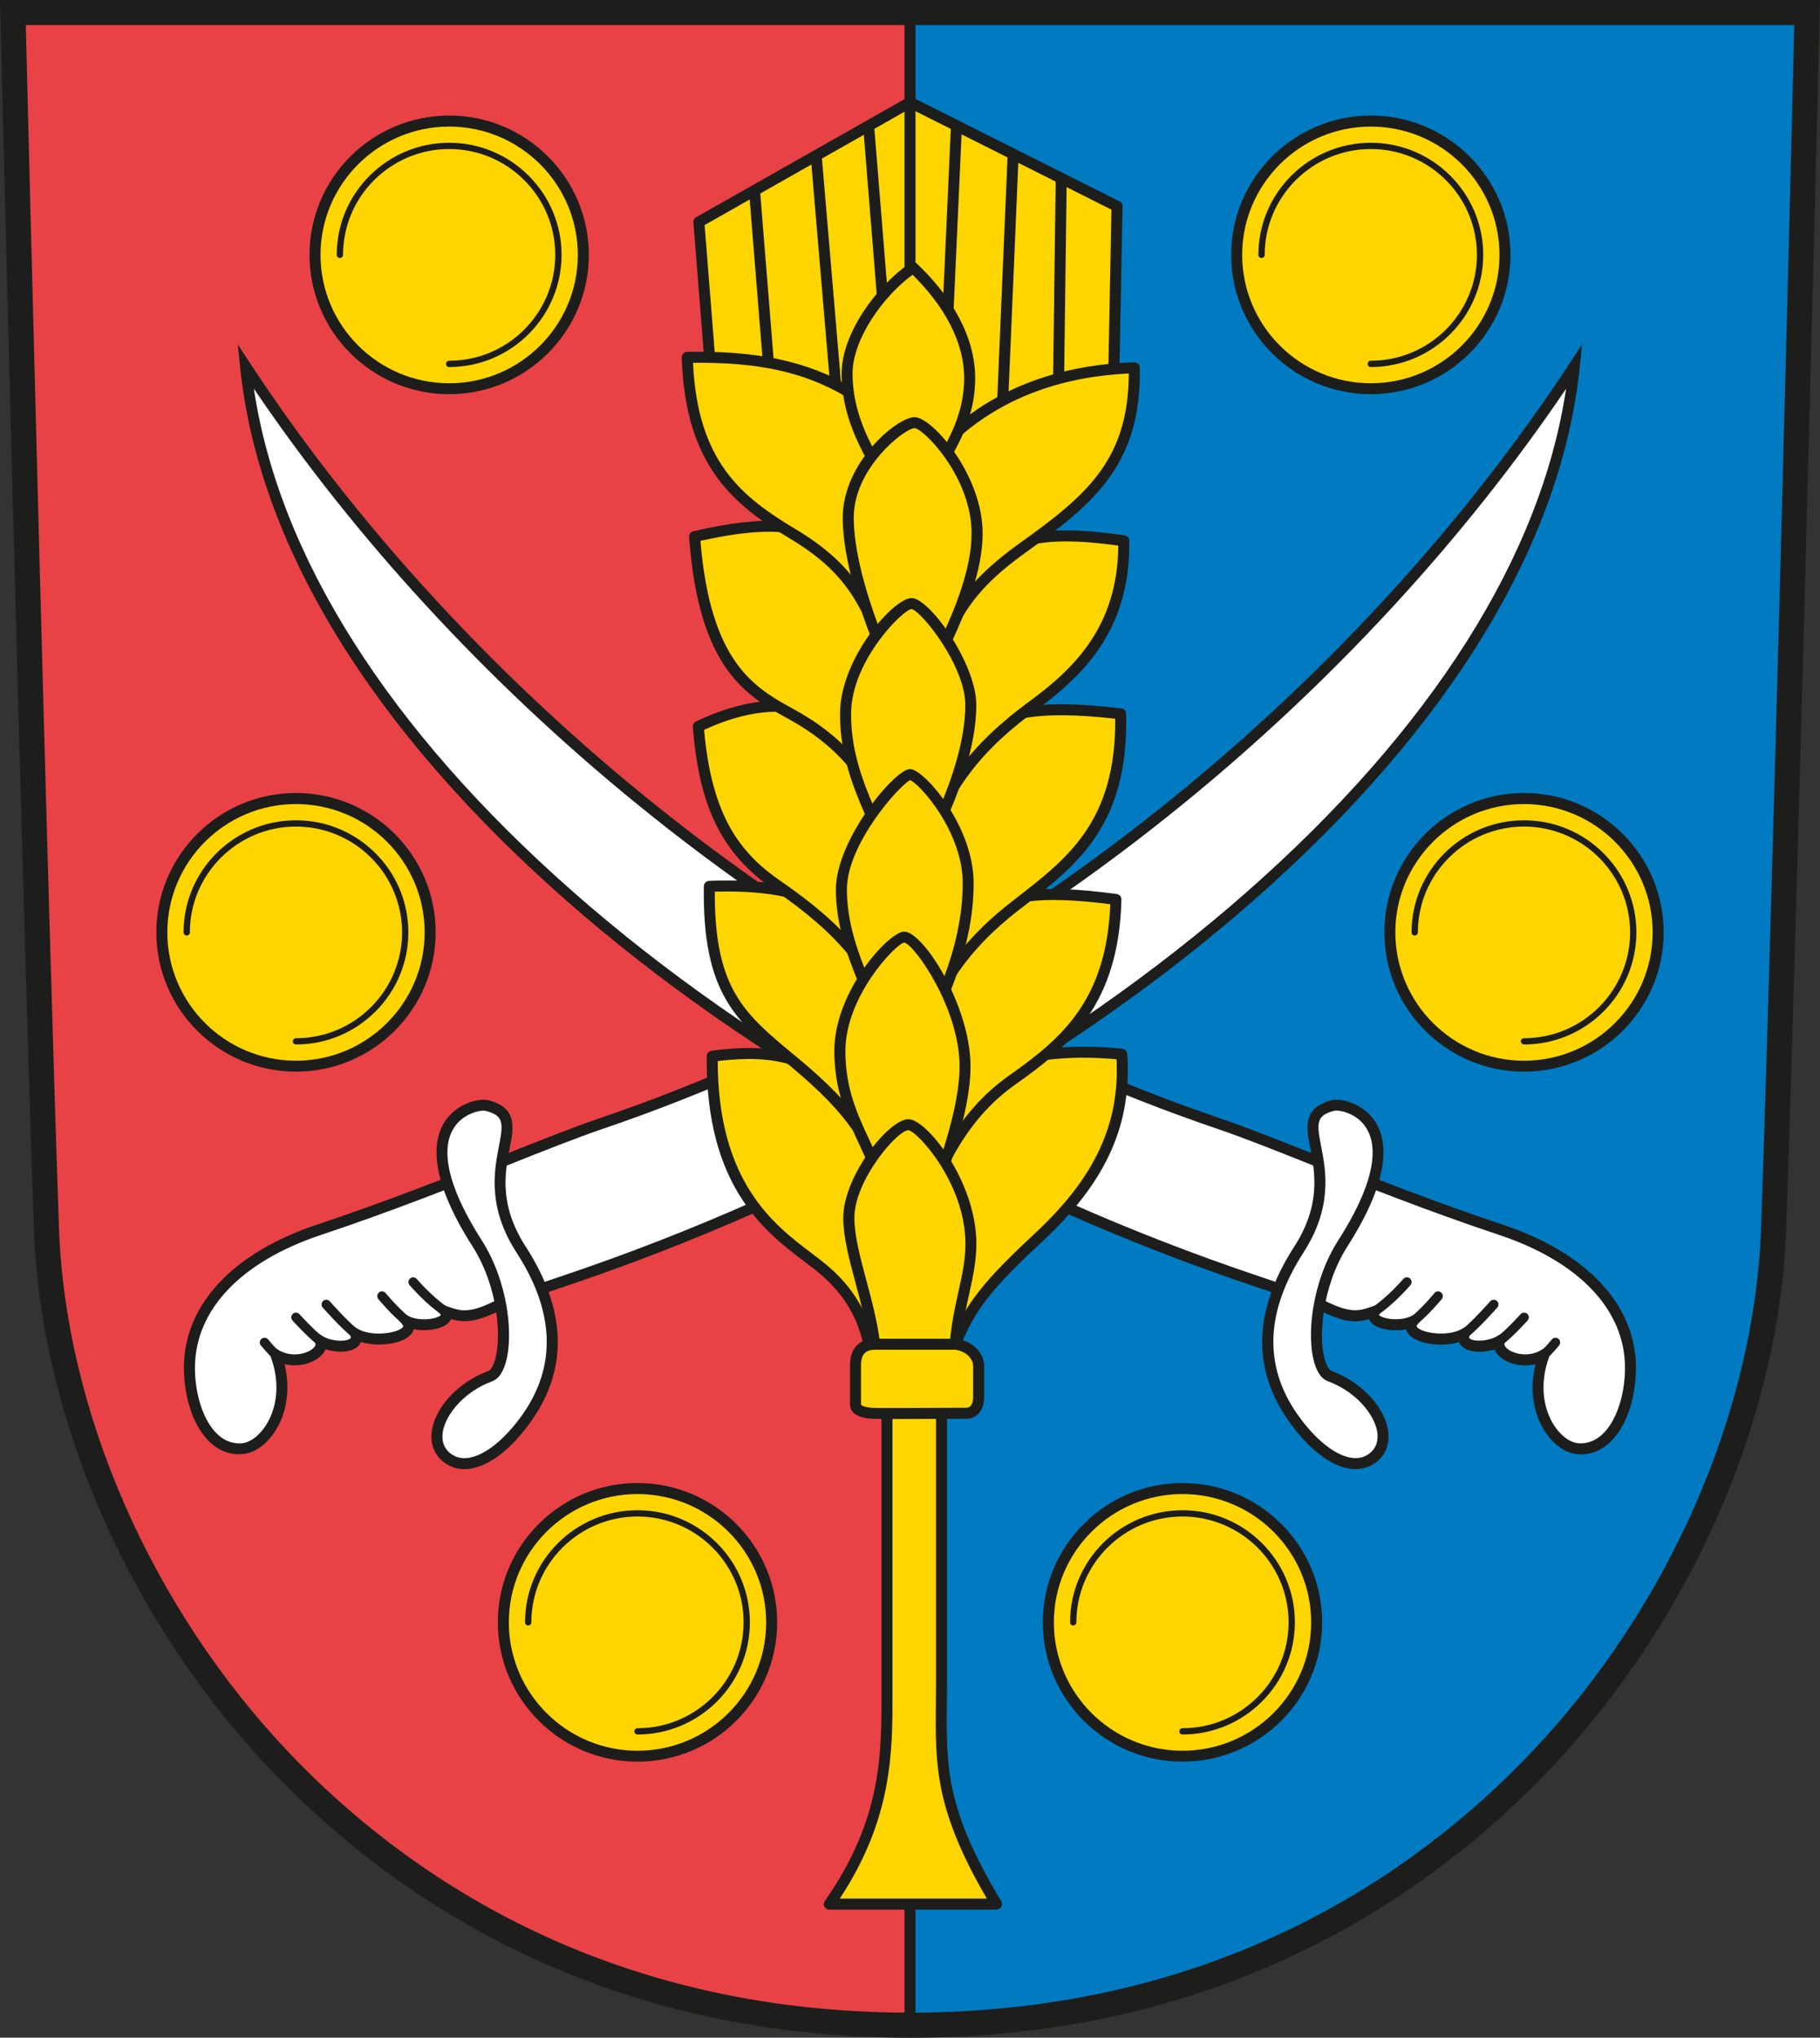 <svg xmlns="http://www.w3.org/2000/svg" width="84" height="94" viewBox="0 0 84 94" fill="none">
  <rect x="0" y="0" width="84" height="94" fill="#333333" stroke="none"/>
  <g clip-path="url(#clip0_7149_1927)">
    <path d="M42.001 93.421C66.96 93.421 81.277 73.25 81.858 56.657C82.438 40.068 83.404 0.579 83.404 0.579H41.998" fill="#007BC2"/>
    <path d="M42.001 93.421C17.042 93.421 2.725 73.25 2.145 56.657C1.561 40.068 0.595 0.579 0.595 0.579H42.001" fill="#E84246"/>
    <path d="M42.254 0.579H41.746V93.421H42.254V0.579Z" fill="#1D1D1B"/>
    <path d="M42.002 94C27.331 94 17.866 87.29 12.509 81.659C5.961 74.778 1.869 65.44 1.564 56.678C0.99 40.274 0.023 0.987 0.015 0.593L0 0H84L83.986 0.593C83.977 0.987 83.01 40.274 82.439 56.678C82.131 65.44 78.039 74.778 71.494 81.659C66.137 87.29 56.672 94 42.002 94ZM1.19 1.157C1.315 6.158 2.188 41.347 2.722 56.637C3.018 65.124 6.992 74.181 13.35 80.863C18.551 86.329 27.743 92.843 42.002 92.843C56.26 92.843 65.452 86.329 70.653 80.863C77.011 74.181 80.985 65.124 81.281 56.637C81.815 41.347 82.691 6.158 82.813 1.157H1.19Z" fill="#1D1D1B"/>
    <path d="M58.037 59.117C59.111 59.479 60.53 59.979 61.18 60.298C62.463 60.926 62.945 60.659 63.453 60.492C63.087 61.033 64.492 61.31 65.217 60.949C64.686 61.646 66.668 62.057 67.588 61.528C67.321 62.19 68.575 62.239 69.208 61.866C68.955 62.428 70.273 63.096 71.263 62.494C70.392 64.832 71.721 66.8 72.882 66.835C74.455 66.884 75.253 64.881 75.253 63.096C75.253 60.442 73.204 58.038 69.28 56.73C63.685 54.864 59.27 52.855 56.27 51.834C35.858 44.889 20.186 30.372 11.334 16.893C13.075 33.844 33.876 51.015 58.037 59.117Z" fill="white"/>
    <path d="M72.943 67.089C72.922 67.089 72.899 67.089 72.879 67.089C72.327 67.072 71.75 66.696 71.338 66.085C70.751 65.217 70.586 64.068 70.868 62.931C70.243 63.081 69.591 62.911 69.219 62.584C69.103 62.482 69.019 62.367 68.972 62.248C68.464 62.41 67.823 62.404 67.504 62.132C67.428 62.069 67.376 61.993 67.341 61.912C66.546 62.153 65.429 62.014 65.031 61.562C64.964 61.487 64.921 61.406 64.898 61.322C64.291 61.444 63.554 61.316 63.275 61.001C63.235 60.955 63.203 60.905 63.179 60.853C62.724 60.992 62.149 61.059 61.069 60.529C60.335 60.17 58.649 59.592 57.955 59.36C45.902 55.318 34.595 48.981 26.109 41.518C17.118 33.607 11.92 25.102 11.081 16.925L10.974 15.889L11.545 16.76C16.273 23.962 22.527 30.829 29.626 36.625C37.831 43.321 46.822 48.359 56.35 51.602C57.584 52.022 59.047 52.603 60.739 53.278C63.11 54.221 66.058 55.396 69.358 56.495C73.265 57.798 75.505 60.205 75.505 63.102C75.505 64.201 75.198 65.671 74.333 66.507C73.929 66.898 73.459 67.095 72.937 67.095L72.943 67.089ZM71.758 61.898L71.503 62.581C71.076 63.727 71.172 64.93 71.758 65.799C72.081 66.276 72.504 66.568 72.893 66.58C73.297 66.597 73.668 66.444 73.984 66.137C74.603 65.541 75 64.346 75 63.096C75 60.431 72.888 58.2 69.199 56.97C65.884 55.865 62.927 54.687 60.55 53.741C58.864 53.069 57.407 52.488 56.185 52.074C46.599 48.813 37.555 43.746 29.301 37.01C22.458 31.425 16.395 24.845 11.717 17.929C12.869 25.652 17.939 33.65 26.443 41.133C34.877 48.555 46.126 54.855 58.115 58.877C58.814 59.111 60.527 59.699 61.29 60.072C62.367 60.599 62.791 60.451 63.237 60.298L64.076 60.02L63.661 60.633C63.647 60.654 63.644 60.665 63.644 60.665C63.65 60.668 63.702 60.723 63.847 60.772C64.172 60.888 64.744 60.9 65.104 60.723L66.079 60.237L65.42 61.102C65.365 61.175 65.379 61.192 65.408 61.224C65.667 61.516 66.845 61.663 67.46 61.308L68.096 60.94L67.823 61.62C67.788 61.707 67.811 61.724 67.829 61.742C68.015 61.901 68.679 61.881 69.077 61.646L69.77 61.238L69.44 61.97C69.402 62.054 69.506 62.158 69.55 62.202C69.843 62.459 70.554 62.63 71.132 62.277L71.756 61.898H71.758Z" fill="#1D1D1B"/>
    <path d="M63.452 60.709C63.383 60.709 63.313 60.674 63.269 60.61C63.203 60.509 63.232 60.376 63.333 60.309C64.035 59.849 64.761 59.007 64.767 58.998C64.845 58.906 64.982 58.897 65.075 58.975C65.165 59.053 65.176 59.19 65.098 59.282C65.066 59.32 64.326 60.179 63.571 60.674C63.533 60.697 63.493 60.709 63.452 60.709Z" fill="#1D1D1B"/>
    <path d="M67.588 61.747C67.524 61.747 67.46 61.718 67.416 61.663C67.341 61.568 67.358 61.432 67.451 61.36C67.945 60.972 68.769 60.04 68.778 60.032C68.856 59.942 68.995 59.933 69.085 60.011C69.175 60.089 69.184 60.228 69.106 60.318C69.071 60.358 68.246 61.29 67.721 61.701C67.68 61.733 67.634 61.747 67.588 61.747Z" fill="#1D1D1B"/>
    <path d="M69.211 62.083C69.147 62.083 69.083 62.054 69.039 62.002C68.964 61.91 68.978 61.771 69.074 61.698C69.567 61.305 70.171 60.633 70.18 60.625C70.258 60.535 70.398 60.529 70.488 60.607C70.578 60.688 70.583 60.824 70.505 60.914C70.479 60.943 69.869 61.62 69.347 62.037C69.306 62.069 69.26 62.083 69.211 62.083Z" fill="#1D1D1B"/>
    <path d="M65.22 61.169C65.156 61.169 65.089 61.14 65.049 61.085C64.976 60.989 64.991 60.853 65.086 60.781C65.606 60.379 66.198 59.661 66.204 59.652C66.279 59.56 66.419 59.545 66.511 59.623C66.604 59.699 66.619 59.838 66.54 59.93C66.514 59.962 65.911 60.691 65.353 61.125C65.313 61.157 65.266 61.172 65.22 61.172V61.169Z" fill="#1D1D1B"/>
    <path d="M71.266 62.711C71.204 62.711 71.144 62.685 71.1 62.636C71.022 62.546 71.03 62.407 71.123 62.329C71.323 62.156 71.62 61.794 71.622 61.791C71.698 61.698 71.834 61.684 71.927 61.759C72.02 61.834 72.035 61.97 71.959 62.063C71.948 62.08 71.637 62.459 71.405 62.659C71.364 62.694 71.312 62.711 71.263 62.711H71.266Z" fill="#1D1D1B"/>
    <path d="M59.947 57.647C62.41 53.833 59.125 51.594 61.543 50.992C62.051 50.864 65.632 51.637 61.978 57.358C60.405 59.817 60.527 63.168 61.374 63.484C63.377 64.224 64.483 66.276 63.429 67.196C62.437 68.064 60.867 67.101 59.656 65.365C58.855 64.216 57.407 61.58 59.947 57.647Z" fill="white"/>
    <path d="M62.568 67.772C62.498 67.772 62.425 67.769 62.353 67.76C61.424 67.648 60.365 66.826 59.447 65.509C57.767 63.096 57.863 60.405 59.732 57.511C60.98 55.578 60.687 54.074 60.475 52.974C60.286 52.005 60.109 51.09 61.479 50.749C61.795 50.668 62.803 50.818 63.409 51.654C64.019 52.496 64.3 54.195 62.19 57.494C60.992 59.372 60.829 61.788 61.174 62.809C61.253 63.044 61.36 63.206 61.459 63.243C62.785 63.735 63.85 64.835 64.053 65.923C64.164 66.51 63.998 67.028 63.595 67.384C63.305 67.639 62.951 67.772 62.565 67.772H62.568ZM60.159 57.783C58.411 60.489 58.313 62.989 59.863 65.217C60.687 66.4 61.639 67.162 62.414 67.254C62.742 67.292 63.02 67.211 63.261 67.002C63.601 66.704 63.609 66.299 63.557 66.013C63.412 65.234 62.588 64.198 61.285 63.715C61.029 63.62 60.829 63.368 60.696 62.969C60.263 61.684 60.547 59.12 61.764 57.219C63.72 54.157 63.517 52.661 63 51.947C62.53 51.293 61.734 51.203 61.604 51.235C60.739 51.449 60.765 51.799 60.974 52.873C61.192 53.99 61.52 55.677 60.159 57.78V57.783Z" fill="#1D1D1B"/>
    <path d="M25.966 59.117C24.892 59.479 23.473 59.979 22.823 60.298C21.54 60.926 21.058 60.659 20.551 60.492C20.916 61.033 19.512 61.31 18.786 60.949C19.317 61.646 17.335 62.057 16.415 61.528C16.682 62.19 15.428 62.239 14.795 61.866C15.048 62.428 13.73 63.096 12.741 62.494C13.611 64.832 12.282 66.8 11.121 66.835C9.548 66.884 8.75 64.881 8.75 63.096C8.75 60.442 10.799 58.038 14.723 56.73C20.318 54.864 24.733 52.855 27.734 51.834C48.145 44.889 63.817 30.372 72.669 16.893C70.928 33.844 50.127 51.015 25.966 59.117Z" fill="white"/>
    <path d="M11.058 67.089C10.535 67.089 10.065 66.892 9.662 66.502C8.797 65.668 8.489 64.195 8.489 63.096C8.489 60.199 10.73 57.792 14.636 56.49C17.936 55.39 20.888 54.215 23.256 53.272C24.948 52.598 26.411 52.016 27.644 51.596C37.172 48.356 46.163 43.315 54.368 36.619C61.467 30.826 67.721 23.956 72.449 16.754L73.021 15.883L72.913 16.919C72.075 25.097 66.877 33.601 57.886 41.512C49.402 48.978 38.092 55.315 26.039 59.354C25.349 59.586 23.662 60.165 22.925 60.523C21.845 61.053 21.271 60.986 20.815 60.847C20.792 60.9 20.763 60.949 20.722 60.995C20.444 61.31 19.706 61.435 19.1 61.316C19.077 61.4 19.033 61.481 18.966 61.556C18.569 62.005 17.451 62.147 16.656 61.907C16.624 61.99 16.569 62.063 16.494 62.127C16.172 62.401 15.533 62.404 15.025 62.242C14.979 62.361 14.895 62.474 14.778 62.578C14.407 62.905 13.754 63.078 13.13 62.925C13.412 64.062 13.246 65.208 12.66 66.079C12.248 66.693 11.67 67.066 11.119 67.083C11.098 67.083 11.075 67.083 11.055 67.083L11.058 67.089ZM72.281 17.932C67.6 24.848 61.54 31.428 54.696 37.013C46.442 43.746 37.399 48.816 27.812 52.077C26.591 52.494 25.134 53.072 23.448 53.744C21.07 54.69 18.113 55.868 14.799 56.973C11.113 58.203 8.997 60.434 8.997 63.099C8.997 64.349 9.398 65.544 10.013 66.14C10.329 66.447 10.695 66.597 11.104 66.583C11.493 66.571 11.917 66.279 12.239 65.801C12.825 64.933 12.921 63.73 12.494 62.584L12.239 61.901L12.863 62.28C13.441 62.63 14.152 62.462 14.445 62.205C14.491 62.164 14.596 62.06 14.555 61.973L14.224 61.241L14.918 61.649C15.318 61.886 15.98 61.904 16.166 61.745C16.186 61.727 16.206 61.71 16.172 61.623L15.899 60.943L16.534 61.31C17.15 61.666 18.328 61.516 18.586 61.227C18.615 61.195 18.63 61.177 18.575 61.105L17.916 60.24L18.891 60.726C19.248 60.905 19.823 60.891 20.148 60.775C20.281 60.729 20.336 60.68 20.348 60.659C20.348 60.659 20.342 60.648 20.333 60.636L19.918 60.023L20.757 60.301C21.204 60.457 21.628 60.602 22.707 60.075C23.471 59.702 25.18 59.114 25.883 58.88C37.872 54.861 49.121 48.558 57.555 41.136C66.058 33.653 71.129 25.655 72.281 17.932Z" fill="#1D1D1B"/>
    <path d="M20.548 60.709C20.508 60.709 20.467 60.697 20.429 60.674C19.675 60.179 18.935 59.32 18.903 59.282C18.824 59.19 18.836 59.053 18.926 58.975C19.019 58.897 19.155 58.909 19.234 58.998C19.239 59.007 19.968 59.849 20.667 60.309C20.769 60.376 20.795 60.509 20.731 60.61C20.691 60.674 20.621 60.709 20.548 60.709Z" fill="#1D1D1B"/>
    <path d="M16.412 61.748C16.366 61.748 16.316 61.733 16.279 61.701C15.756 61.29 14.929 60.358 14.894 60.318C14.816 60.228 14.825 60.089 14.915 60.011C15.005 59.933 15.144 59.942 15.222 60.032C15.231 60.04 16.055 60.975 16.549 61.36C16.644 61.435 16.659 61.571 16.583 61.663C16.54 61.718 16.476 61.748 16.412 61.748Z" fill="#1D1D1B"/>
    <path d="M14.793 62.083C14.746 62.083 14.697 62.069 14.656 62.037C14.134 61.62 13.524 60.943 13.498 60.914C13.417 60.824 13.426 60.688 13.516 60.607C13.606 60.526 13.742 60.535 13.823 60.625C13.829 60.63 14.433 61.305 14.929 61.698C15.022 61.773 15.039 61.91 14.964 62.002C14.92 62.054 14.857 62.083 14.793 62.083Z" fill="#1D1D1B"/>
    <path d="M18.783 61.169C18.737 61.169 18.69 61.154 18.65 61.122C18.092 60.691 17.489 59.959 17.463 59.927C17.387 59.835 17.399 59.699 17.492 59.621C17.584 59.545 17.721 59.557 17.799 59.65C17.805 59.655 18.4 60.376 18.917 60.778C19.012 60.85 19.03 60.989 18.954 61.082C18.911 61.137 18.847 61.166 18.783 61.166V61.169Z" fill="#1D1D1B"/>
    <path d="M12.735 62.711C12.686 62.711 12.634 62.694 12.593 62.659C12.364 62.462 12.053 62.08 12.039 62.063C11.963 61.97 11.978 61.834 12.07 61.759C12.163 61.684 12.3 61.698 12.378 61.791C12.381 61.794 12.677 62.158 12.877 62.329C12.967 62.407 12.979 62.543 12.901 62.636C12.857 62.685 12.796 62.711 12.735 62.711Z" fill="#1D1D1B"/>
    <path d="M24.055 57.647C21.591 53.833 24.876 51.594 22.459 50.992C21.951 50.864 18.369 51.637 22.023 57.358C23.596 59.817 23.474 63.168 22.627 63.484C20.624 64.224 19.519 66.276 20.572 67.196C21.565 68.064 23.135 67.101 24.345 65.365C25.146 64.216 26.594 61.58 24.055 57.647Z" fill="white"/>
    <path d="M21.434 67.772C21.048 67.772 20.697 67.639 20.403 67.384C19.997 67.028 19.834 66.51 19.945 65.923C20.145 64.835 21.213 63.733 22.539 63.243C22.638 63.206 22.745 63.044 22.824 62.809C23.169 61.785 23.007 59.369 21.808 57.494C19.698 54.192 19.98 52.496 20.589 51.654C21.196 50.818 22.2 50.668 22.519 50.749C23.892 51.09 23.712 52.005 23.523 52.974C23.308 54.074 23.015 55.578 24.266 57.511C26.135 60.405 26.231 63.096 24.551 65.509C23.634 66.829 22.574 67.648 21.645 67.76C21.573 67.769 21.5 67.772 21.431 67.772H21.434ZM22.333 51.232C22.101 51.232 21.422 51.368 21.001 51.95C20.485 52.664 20.282 54.16 22.238 57.222C23.454 59.123 23.738 61.687 23.306 62.971C23.169 63.374 22.972 63.625 22.716 63.718C21.416 64.198 20.589 65.237 20.444 66.016C20.392 66.302 20.398 66.707 20.74 67.005C20.978 67.214 21.257 67.295 21.587 67.257C22.36 67.162 23.314 66.4 24.139 65.22C25.691 62.992 25.593 60.492 23.843 57.786C22.481 55.682 22.812 53.995 23.027 52.878C23.236 51.805 23.259 51.455 22.397 51.241C22.383 51.238 22.362 51.235 22.333 51.235V51.232Z" fill="#1D1D1B"/>
    <path d="M51.869 24.949C50.401 24.741 49.103 24.628 47.821 24.828C50.502 22.877 52.42 21.072 52.351 16.968C52.029 16.98 51.715 17 51.408 17.026L51.553 9.517L41.998 4.72L32.253 10.241L32.749 16.485C32.415 16.479 32.073 16.479 31.719 16.485C31.855 20.95 33.666 22.785 36.06 24.301C35.091 24.223 33.826 24.344 32.058 24.755C32.444 30.01 34.139 31.555 35.866 32.577C34.897 32.574 33.733 32.805 32.227 33.508C32.54 37.438 33.727 39.368 35.904 40.864C36.032 40.954 36.159 41.041 36.281 41.127C35.361 40.925 34.241 40.826 32.734 40.887C32.665 45.699 34.116 46.892 36.47 48.848C35.437 48.544 34.299 48.541 32.868 48.726C32.795 55.503 36.386 57.19 38.028 58.588C39.41 59.762 39.886 61.004 40.103 62.045C39.685 62.144 39.479 62.477 39.479 62.989V64.786C39.479 65.052 39.804 65.162 40.205 65.197C40.278 65.203 40.553 65.205 40.931 65.208V77.616C40.931 80.631 41.076 83.838 38.269 87.839H45.983C43.104 83.065 43.444 81.089 43.444 77.616V65.203C43.961 65.203 44.39 65.2 44.579 65.2C45.014 65.2 45.159 64.8 45.159 64.441V63.029C45.159 62.428 44.535 62.051 44.08 62.022C44.764 60.257 45.635 59.221 47.966 57.048C50.528 54.661 52.005 52.08 51.762 48.633C50.438 48.503 49.298 48.515 48.267 48.645C49.977 47.201 51.402 45.245 51.495 41.495C49.678 41.255 48.407 41.214 47.437 41.333C49.73 39.547 51.823 37.696 51.712 32.933C49.753 32.704 48.352 32.681 47.228 32.883C47.373 32.77 47.522 32.661 47.672 32.548C49.971 30.861 51.904 28.809 51.858 24.952L51.869 24.949Z" fill="#FFD500"/>
    <path d="M41.319 65.457C40.715 65.457 40.292 65.454 40.19 65.445C39.398 65.379 39.232 65.049 39.232 64.783V62.986C39.232 62.205 39.65 61.756 40.382 61.756H44.033C44.613 61.756 45.423 62.236 45.423 63.024V64.436C45.423 65.052 45.095 65.448 44.587 65.448C44.422 65.448 44.076 65.448 43.65 65.451C42.779 65.454 41.949 65.46 41.319 65.46V65.457ZM40.379 62.265C40.08 62.265 39.737 62.346 39.737 62.989V64.786C39.737 64.823 39.862 64.913 40.231 64.942C40.437 64.959 42.526 64.951 43.65 64.942C44.076 64.942 44.422 64.939 44.59 64.939C44.874 64.939 44.915 64.621 44.915 64.433V63.021C44.915 62.563 44.384 62.263 44.033 62.263H40.382L40.379 62.265Z" fill="#1D1D1B"/>
    <path d="M45.992 88.091H38.278C38.182 88.091 38.098 88.039 38.051 87.955C38.005 87.871 38.014 87.77 38.069 87.692C40.698 83.942 40.69 80.941 40.684 78.036V77.61V65.203H41.192V78.033C41.197 80.779 41.206 83.875 38.757 87.582H45.548C43.145 83.473 43.165 81.413 43.194 78.594C43.197 78.279 43.2 77.952 43.2 77.61V65.197H43.708V77.61C43.708 77.952 43.705 78.282 43.702 78.6C43.673 81.528 43.653 83.461 46.21 87.703C46.256 87.782 46.259 87.88 46.213 87.958C46.166 88.036 46.082 88.085 45.992 88.085V88.091Z" fill="#1D1D1B"/>
    <path d="M43.861 53.689L43.38 53.532C43.769 52.337 44.288 50.59 44.288 49.206C44.288 46.483 42.187 43.555 41.731 43.48C41.325 43.558 39.018 45.963 39.018 48.483C39.018 50.216 39.566 51.391 40.147 52.635C40.251 52.861 40.358 53.09 40.46 53.321L39.996 53.527C39.894 53.298 39.79 53.072 39.685 52.849C39.108 51.608 38.507 50.326 38.507 48.483C38.507 45.708 41.035 42.974 41.734 42.974C42.599 42.974 44.793 46.368 44.793 49.206C44.793 50.662 44.262 52.462 43.861 53.689Z" fill="#1D1D1B"/>
    <path d="M43.855 45.746L43.385 45.555C44.09 43.816 44.433 42.241 44.433 40.742C44.433 38.376 42.468 36.173 42.007 35.988C41.522 36.214 39.087 38.925 39.087 41.032C39.087 42.502 39.56 43.847 40.068 45.086L39.598 45.28C39.07 43.995 38.579 42.592 38.579 41.035C38.579 38.728 41.304 35.476 42.001 35.476C42.639 35.476 44.938 38.092 44.938 40.745C44.938 42.311 44.584 43.946 43.855 45.748V45.746Z" fill="#1D1D1B"/>
    <path d="M39.975 37.687C39.232 36.006 38.77 34.622 38.77 32.93C38.77 30.366 41.246 27.588 42.073 27.588C42.9 27.588 45.06 30.612 45.06 32.519C45.06 34.255 44.386 36.179 43.82 37.484L43.353 37.285C43.899 36.02 44.552 34.168 44.552 32.519C44.552 30.702 42.506 28.161 42.068 28.094C41.67 28.132 39.281 30.487 39.281 32.93C39.281 34.533 39.725 35.861 40.442 37.481L39.978 37.687H39.975Z" fill="#1D1D1B"/>
    <path d="M43.919 29.622L43.458 29.408C44.053 28.129 44.842 26.24 44.842 24.608C44.842 21.983 42.605 19.758 42.21 19.749C41.775 19.749 39.403 21.566 39.403 23.884C39.403 25.779 40.289 28.236 40.669 29.206L40.196 29.391C39.711 28.155 38.895 25.794 38.895 23.884C38.895 21.332 41.4 19.243 42.213 19.243C43.025 19.243 45.353 21.911 45.353 24.608C45.353 26.341 44.538 28.297 43.922 29.619L43.919 29.622Z" fill="#1D1D1B"/>
    <path d="M39.996 21.179C39.209 19.767 38.844 18.514 38.844 17.232C38.844 15.388 40.449 13.195 42.001 12.136C42.1 12.069 42.231 12.078 42.318 12.162C43.322 13.108 45.008 15.053 45.008 17.449C45.008 18.913 44.477 20.056 43.96 20.979L43.516 20.733C44.004 19.865 44.5 18.797 44.5 17.449C44.5 15.354 43.072 13.609 42.117 12.674C40.753 13.678 39.349 15.643 39.349 17.232C39.349 18.424 39.694 19.599 40.437 20.933L39.993 21.179H39.996Z" fill="#1D1D1B"/>
    <path d="M39.859 62.095C39.682 61.247 39.282 59.982 37.868 58.779C37.66 58.599 37.41 58.411 37.149 58.214C35.32 56.831 32.554 54.739 32.618 48.72C32.618 48.593 32.714 48.489 32.839 48.471C34.403 48.269 35.547 48.309 36.545 48.602L36.403 49.088C35.523 48.83 34.505 48.784 33.126 48.946C33.132 54.539 35.73 56.504 37.456 57.809C37.726 58.012 37.979 58.206 38.199 58.391C39.732 59.696 40.167 61.067 40.359 61.988L39.862 62.092L39.859 62.095Z" fill="#1D1D1B"/>
    <path d="M40.109 62.043C39.987 61.056 39.729 60.095 39.482 59.166C39.192 58.084 38.919 57.063 38.919 56.174C38.919 54.27 41.009 51.628 41.931 51.628C42.761 51.628 45.063 54.487 45.063 57.381C45.063 58.185 44.903 58.906 44.735 59.667C44.587 60.338 44.419 61.102 44.335 62.037L43.83 61.99C43.917 61.021 44.088 60.243 44.242 59.557C44.41 58.79 44.558 58.13 44.558 57.381C44.558 54.589 42.349 52.196 41.929 52.135C41.415 52.135 39.433 54.444 39.433 56.174C39.433 56.996 39.697 57.989 39.978 59.036C40.231 59.982 40.495 60.958 40.62 61.982L40.115 62.043H40.109Z" fill="#1D1D1B"/>
    <path d="M44.326 62.109L43.852 61.927C44.569 60.081 45.51 58.996 47.803 56.86C50.525 54.325 51.683 51.848 51.532 48.862C50.348 48.758 49.291 48.77 48.31 48.894L48.247 48.39C49.323 48.254 50.484 48.249 51.796 48.376C51.918 48.388 52.017 48.486 52.025 48.61C52.255 51.863 51.059 54.519 48.148 57.23C45.919 59.308 45.005 60.356 44.326 62.109Z" fill="#1D1D1B"/>
    <path d="M39.378 52.172C38.765 51.267 37.863 50.335 36.542 49.232L36.293 49.027C33.956 47.088 32.412 45.806 32.485 40.884C32.485 40.751 32.595 40.641 32.729 40.635C34.151 40.578 35.332 40.659 36.339 40.881L36.229 41.376C35.323 41.176 34.261 41.096 32.99 41.133C32.972 45.612 34.354 46.758 36.618 48.636L36.867 48.842C38.246 49.991 39.151 50.928 39.799 51.886L39.378 52.169V52.172Z" fill="#1D1D1B"/>
    <path d="M43.937 53.44L43.49 53.2C44.329 51.64 45.322 50.491 46.619 49.58C49.045 47.875 51.068 46.099 51.245 41.712C49.62 41.506 48.418 41.463 47.481 41.582L47.417 41.078C48.441 40.951 49.75 41 51.538 41.24C51.666 41.258 51.762 41.367 51.759 41.498C51.64 46.281 49.396 48.246 46.909 49.993C45.678 50.859 44.735 51.953 43.934 53.44H43.937Z" fill="#1D1D1B"/>
    <path d="M39.139 44.018C38.318 43.029 37.247 42.091 35.761 41.072C33.338 39.408 32.278 37.293 31.976 33.529C31.968 33.425 32.026 33.323 32.122 33.28C33.497 32.637 34.716 32.325 35.845 32.325H35.868V32.831C34.838 32.831 33.747 33.1 32.496 33.665C32.85 37.678 34.173 39.368 36.048 40.656C37.572 41.703 38.678 42.67 39.528 43.697L39.136 44.018H39.139Z" fill="#1D1D1B"/>
    <path d="M44.134 44.99L43.713 44.707C44.473 43.578 45.446 42.563 46.679 41.605L46.943 41.399C49.291 39.582 51.511 37.863 51.471 33.155C49.625 32.95 48.328 32.941 47.283 33.126L47.193 32.629C48.33 32.426 49.738 32.441 51.752 32.678C51.877 32.692 51.973 32.797 51.976 32.924C52.095 38.054 49.744 39.874 47.257 41.799L46.992 42.001C45.8 42.927 44.865 43.902 44.134 44.987V44.99Z" fill="#1D1D1B"/>
    <path d="M39.125 35.326C38.396 34.481 37.508 33.778 36.411 33.176C34.464 32.108 32.255 30.895 31.805 24.773C31.797 24.648 31.878 24.535 32 24.506C33.692 24.113 35.027 23.962 36.08 24.046L36.04 24.55C35.085 24.474 33.866 24.605 32.328 24.949C32.792 30.609 34.844 31.735 36.655 32.727C37.807 33.358 38.739 34.099 39.508 34.99L39.122 35.32L39.125 35.326Z" fill="#1D1D1B"/>
    <path d="M44.241 36.408L43.815 36.136C44.717 34.727 45.829 33.592 47.532 32.339C49.639 30.791 51.584 28.85 51.613 25.169C50.214 24.978 49.03 24.894 47.857 25.076L47.779 24.576C49.073 24.373 50.365 24.477 51.903 24.697C52.028 24.715 52.121 24.819 52.121 24.946C52.173 28.997 50.089 31.092 47.834 32.747C46.183 33.96 45.109 35.054 44.244 36.408H44.241Z" fill="#1D1D1B"/>
    <path d="M39.766 28.219C39.221 27.168 38.446 26.031 36.475 24.854C33.924 23.326 31.62 21.537 31.466 16.494C31.466 16.427 31.489 16.361 31.535 16.311C31.582 16.262 31.646 16.233 31.715 16.233C34.922 16.167 37.259 16.662 39.285 17.851L39.026 18.288C37.114 17.165 34.992 16.699 31.985 16.737C32.197 21.335 34.264 22.941 36.739 24.422C38.82 25.667 39.642 26.873 40.219 27.99L39.769 28.222L39.766 28.219Z" fill="#1D1D1B"/>
    <path d="M44.436 28.436L43.998 28.178C44.671 27.044 45.6 26.104 47.101 25.03C50.189 22.828 52.084 21.184 52.098 17.229C49.025 17.373 46.439 18.32 44.407 20.044L44.079 19.659C46.259 17.81 49.039 16.818 52.345 16.714C52.415 16.711 52.478 16.737 52.528 16.783C52.577 16.829 52.606 16.893 52.606 16.962C52.679 21.343 50.592 23.166 47.397 25.444C45.957 26.471 45.072 27.365 44.436 28.436Z" fill="#1D1D1B"/>
    <path d="M51.663 17.029L51.155 17.02L51.297 9.671L42.007 5.006L32.52 10.382L33.004 16.465L32.499 16.505L32.003 10.261C31.994 10.162 32.044 10.07 32.131 10.021L41.876 4.5C41.949 4.456 42.039 4.456 42.117 4.494L51.672 9.291C51.759 9.335 51.814 9.425 51.811 9.523L51.666 17.032L51.663 17.029Z" fill="#1D1D1B"/>
    <path d="M35.076 8.765L34.569 8.806L35.211 16.752L35.717 16.711L35.076 8.765Z" fill="#1D1D1B"/>
    <path d="M37.922 7.152L37.416 7.195L38.314 17.765L38.82 17.722L37.922 7.152Z" fill="#1D1D1B"/>
    <path d="M40.342 5.779L39.836 5.82L40.472 13.668L40.978 13.627L40.342 5.779Z" fill="#1D1D1B"/>
    <path d="M42.254 4.717H41.746V12.451H42.254V4.717Z" fill="#1D1D1B"/>
    <path d="M43.891 5.784L43.506 14.274L44.013 14.297L44.398 5.807L43.891 5.784Z" fill="#1D1D1B"/>
    <path d="M46.508 7.101L46.024 18.462L46.532 18.484L47.015 7.122L46.508 7.101Z" fill="#1D1D1B"/>
    <path d="M48.725 8.217L48.605 17.465L49.113 17.471L49.233 8.224L48.725 8.217Z" fill="#1D1D1B"/>
    <path d="M63.27 17.929C66.689 17.929 69.46 15.166 69.46 11.757C69.46 8.348 66.689 5.585 63.27 5.585C59.851 5.585 57.079 8.348 57.079 11.757C57.079 15.166 59.851 17.929 63.27 17.929Z" fill="#FFD500"/>
    <path d="M63.269 18.184C59.714 18.184 56.823 15.302 56.823 11.757C56.823 8.212 59.714 5.33 63.269 5.33C66.824 5.33 69.715 8.212 69.715 11.757C69.715 15.302 66.824 18.184 63.269 18.184ZM63.269 5.839C59.995 5.839 57.331 8.496 57.331 11.76C57.331 15.024 59.995 17.68 63.269 17.68C66.543 17.68 69.207 15.024 69.207 11.76C69.207 8.496 66.543 5.839 63.269 5.839Z" fill="#1D1D1B"/>
    <path d="M63.269 16.931C63.188 16.931 63.124 16.867 63.124 16.786C63.124 16.705 63.188 16.641 63.269 16.641C65.968 16.641 68.165 14.451 68.165 11.757C68.165 9.063 65.968 6.875 63.269 6.875C60.57 6.875 58.37 9.066 58.37 11.757C58.37 11.838 58.306 11.902 58.225 11.902C58.144 11.902 58.08 11.838 58.08 11.757C58.08 8.904 60.408 6.586 63.269 6.586C66.131 6.586 68.456 8.907 68.456 11.757C68.456 14.607 66.128 16.931 63.269 16.931Z" fill="#1D1D1B"/>
    <path d="M20.732 17.929C24.151 17.929 26.922 15.166 26.922 11.757C26.922 8.348 24.151 5.585 20.732 5.585C17.313 5.585 14.541 8.348 14.541 11.757C14.541 15.166 17.313 17.929 20.732 17.929Z" fill="#FFD500"/>
    <path d="M20.731 18.184C17.176 18.184 14.285 15.302 14.285 11.757C14.285 8.212 17.176 5.33 20.731 5.33C24.286 5.33 27.177 8.212 27.177 11.757C27.177 15.302 24.286 18.184 20.731 18.184ZM20.731 5.839C17.457 5.839 14.793 8.496 14.793 11.76C14.793 15.024 17.457 17.68 20.731 17.68C24.005 17.68 26.669 15.024 26.669 11.76C26.669 8.496 24.005 5.839 20.731 5.839Z" fill="#1D1D1B"/>
    <path d="M20.731 16.931C20.65 16.931 20.586 16.867 20.586 16.786C20.586 16.705 20.65 16.641 20.731 16.641C23.43 16.641 25.627 14.451 25.627 11.757C25.627 9.063 23.43 6.875 20.731 6.875C18.032 6.875 15.832 9.066 15.832 11.757C15.832 11.838 15.768 11.902 15.687 11.902C15.606 11.902 15.542 11.838 15.542 11.757C15.542 8.904 17.87 6.586 20.731 6.586C23.593 6.586 25.918 8.907 25.918 11.757C25.918 14.607 23.59 16.931 20.731 16.931Z" fill="#1D1D1B"/>
    <path d="M76.529 43.008C76.529 46.417 73.758 49.18 70.339 49.18C66.92 49.18 64.148 46.417 64.148 43.008C64.148 39.599 66.92 36.836 70.339 36.836C73.758 36.836 76.529 39.599 76.529 43.008Z" fill="#FFD500"/>
    <path d="M70.338 49.435C66.783 49.435 63.893 46.553 63.893 43.008C63.893 39.464 66.783 36.581 70.338 36.581C73.894 36.581 76.784 39.464 76.784 43.008C76.784 46.553 73.894 49.435 70.338 49.435ZM70.338 37.091C67.065 37.091 64.4 39.747 64.4 43.011C64.4 46.275 67.065 48.931 70.338 48.931C73.612 48.931 76.276 46.275 76.276 43.011C76.276 39.747 73.612 37.091 70.338 37.091Z" fill="#1D1D1B"/>
    <path d="M70.339 48.182C70.257 48.182 70.194 48.118 70.194 48.037C70.194 47.956 70.257 47.893 70.339 47.893C73.038 47.893 75.235 45.702 75.235 43.011C75.235 40.32 73.038 38.13 70.339 38.13C67.64 38.13 65.44 40.32 65.44 43.011C65.44 43.092 65.376 43.156 65.294 43.156C65.213 43.156 65.149 43.092 65.149 43.011C65.149 40.158 67.477 37.84 70.339 37.84C73.2 37.84 75.525 40.161 75.525 43.011C75.525 45.861 73.197 48.182 70.339 48.182Z" fill="#1D1D1B"/>
    <path d="M19.852 43.008C19.852 46.417 17.08 49.18 13.661 49.18C10.242 49.18 7.471 46.417 7.471 43.008C7.471 39.599 10.242 36.836 13.661 36.836C17.08 36.836 19.852 39.599 19.852 43.008Z" fill="#FFD500"/>
    <path d="M13.661 49.435C10.105 49.435 7.215 46.553 7.215 43.008C7.215 39.464 10.105 36.581 13.661 36.581C17.216 36.581 20.107 39.464 20.107 43.008C20.107 46.553 17.216 49.435 13.661 49.435ZM13.661 37.091C10.387 37.091 7.723 39.747 7.723 43.011C7.723 46.275 10.387 48.931 13.661 48.931C16.934 48.931 19.599 46.275 19.599 43.011C19.599 39.747 16.934 37.091 13.661 37.091Z" fill="#1D1D1B"/>
    <path d="M13.661 48.182C13.58 48.182 13.516 48.118 13.516 48.037C13.516 47.956 13.58 47.893 13.661 47.893C16.36 47.893 18.557 45.702 18.557 43.011C18.557 40.32 16.36 38.13 13.661 38.13C10.962 38.13 8.762 40.32 8.762 43.011C8.762 43.092 8.698 43.156 8.617 43.156C8.536 43.156 8.472 43.092 8.472 43.011C8.472 40.158 10.799 37.84 13.661 37.84C16.523 37.84 18.847 40.161 18.847 43.011C18.847 45.861 16.52 48.182 13.661 48.182Z" fill="#1D1D1B"/>
    <path d="M60.691 75.827C61.235 72.461 58.94 69.293 55.565 68.751C52.19 68.208 49.012 70.496 48.468 73.862C47.924 77.227 50.219 80.395 53.594 80.938C56.969 81.48 60.147 79.192 60.691 75.827Z" fill="#FFD500"/>
    <path d="M54.577 81.265C51.022 81.265 48.131 78.383 48.131 74.838C48.131 71.294 51.022 68.412 54.577 68.412C58.132 68.412 61.023 71.294 61.023 74.838C61.023 78.383 58.132 81.265 54.577 81.265ZM54.577 68.921C51.303 68.921 48.639 71.577 48.639 74.841C48.639 78.105 51.303 80.762 54.577 80.762C57.85 80.762 60.515 78.105 60.515 74.841C60.515 71.577 57.85 68.921 54.577 68.921Z" fill="#1D1D1B"/>
    <path d="M54.577 80.012C54.496 80.012 54.432 79.948 54.432 79.867C54.432 79.786 54.496 79.723 54.577 79.723C57.276 79.723 59.473 77.532 59.473 74.838C59.473 72.144 57.276 69.957 54.577 69.957C51.878 69.957 49.678 72.147 49.678 74.838C49.678 74.919 49.614 74.983 49.533 74.983C49.452 74.983 49.388 74.919 49.388 74.838C49.388 71.985 51.715 69.667 54.577 69.667C57.439 69.667 59.763 71.988 59.763 74.838C59.763 77.689 57.436 80.012 54.577 80.012Z" fill="#1D1D1B"/>
    <path d="M35.535 75.828C36.079 72.463 33.784 69.295 30.409 68.752C27.033 68.209 23.856 70.498 23.312 73.863C22.767 77.228 25.062 80.396 28.438 80.939C31.813 81.481 34.99 79.193 35.535 75.828Z" fill="#FFD500"/>
    <path d="M29.423 81.265C25.868 81.265 22.977 78.383 22.977 74.838C22.977 71.294 25.868 68.412 29.423 68.412C32.979 68.412 35.869 71.294 35.869 74.838C35.869 78.383 32.979 81.265 29.423 81.265ZM29.423 68.921C26.15 68.921 23.485 71.577 23.485 74.841C23.485 78.105 26.15 80.762 29.423 80.762C32.697 80.762 35.361 78.105 35.361 74.841C35.361 71.577 32.697 68.921 29.423 68.921Z" fill="#1D1D1B"/>
    <path d="M29.423 80.012C29.341 80.012 29.277 79.948 29.277 79.867C29.277 79.786 29.341 79.723 29.423 79.723C32.122 79.723 34.319 77.532 34.319 74.838C34.319 72.144 32.122 69.957 29.423 69.957C26.724 69.957 24.524 72.147 24.524 74.838C24.524 74.919 24.46 74.983 24.378 74.983C24.297 74.983 24.233 74.919 24.233 74.838C24.233 71.985 26.561 69.667 29.423 69.667C32.284 69.667 34.609 71.988 34.609 74.838C34.609 77.689 32.281 80.012 29.423 80.012Z" fill="#1D1D1B"/>
  </g>
  <defs>
    <clipPath id="clip0_7149_1927">
      <rect width="84" height="94" fill="white"/>
    </clipPath>
  </defs>
</svg>
